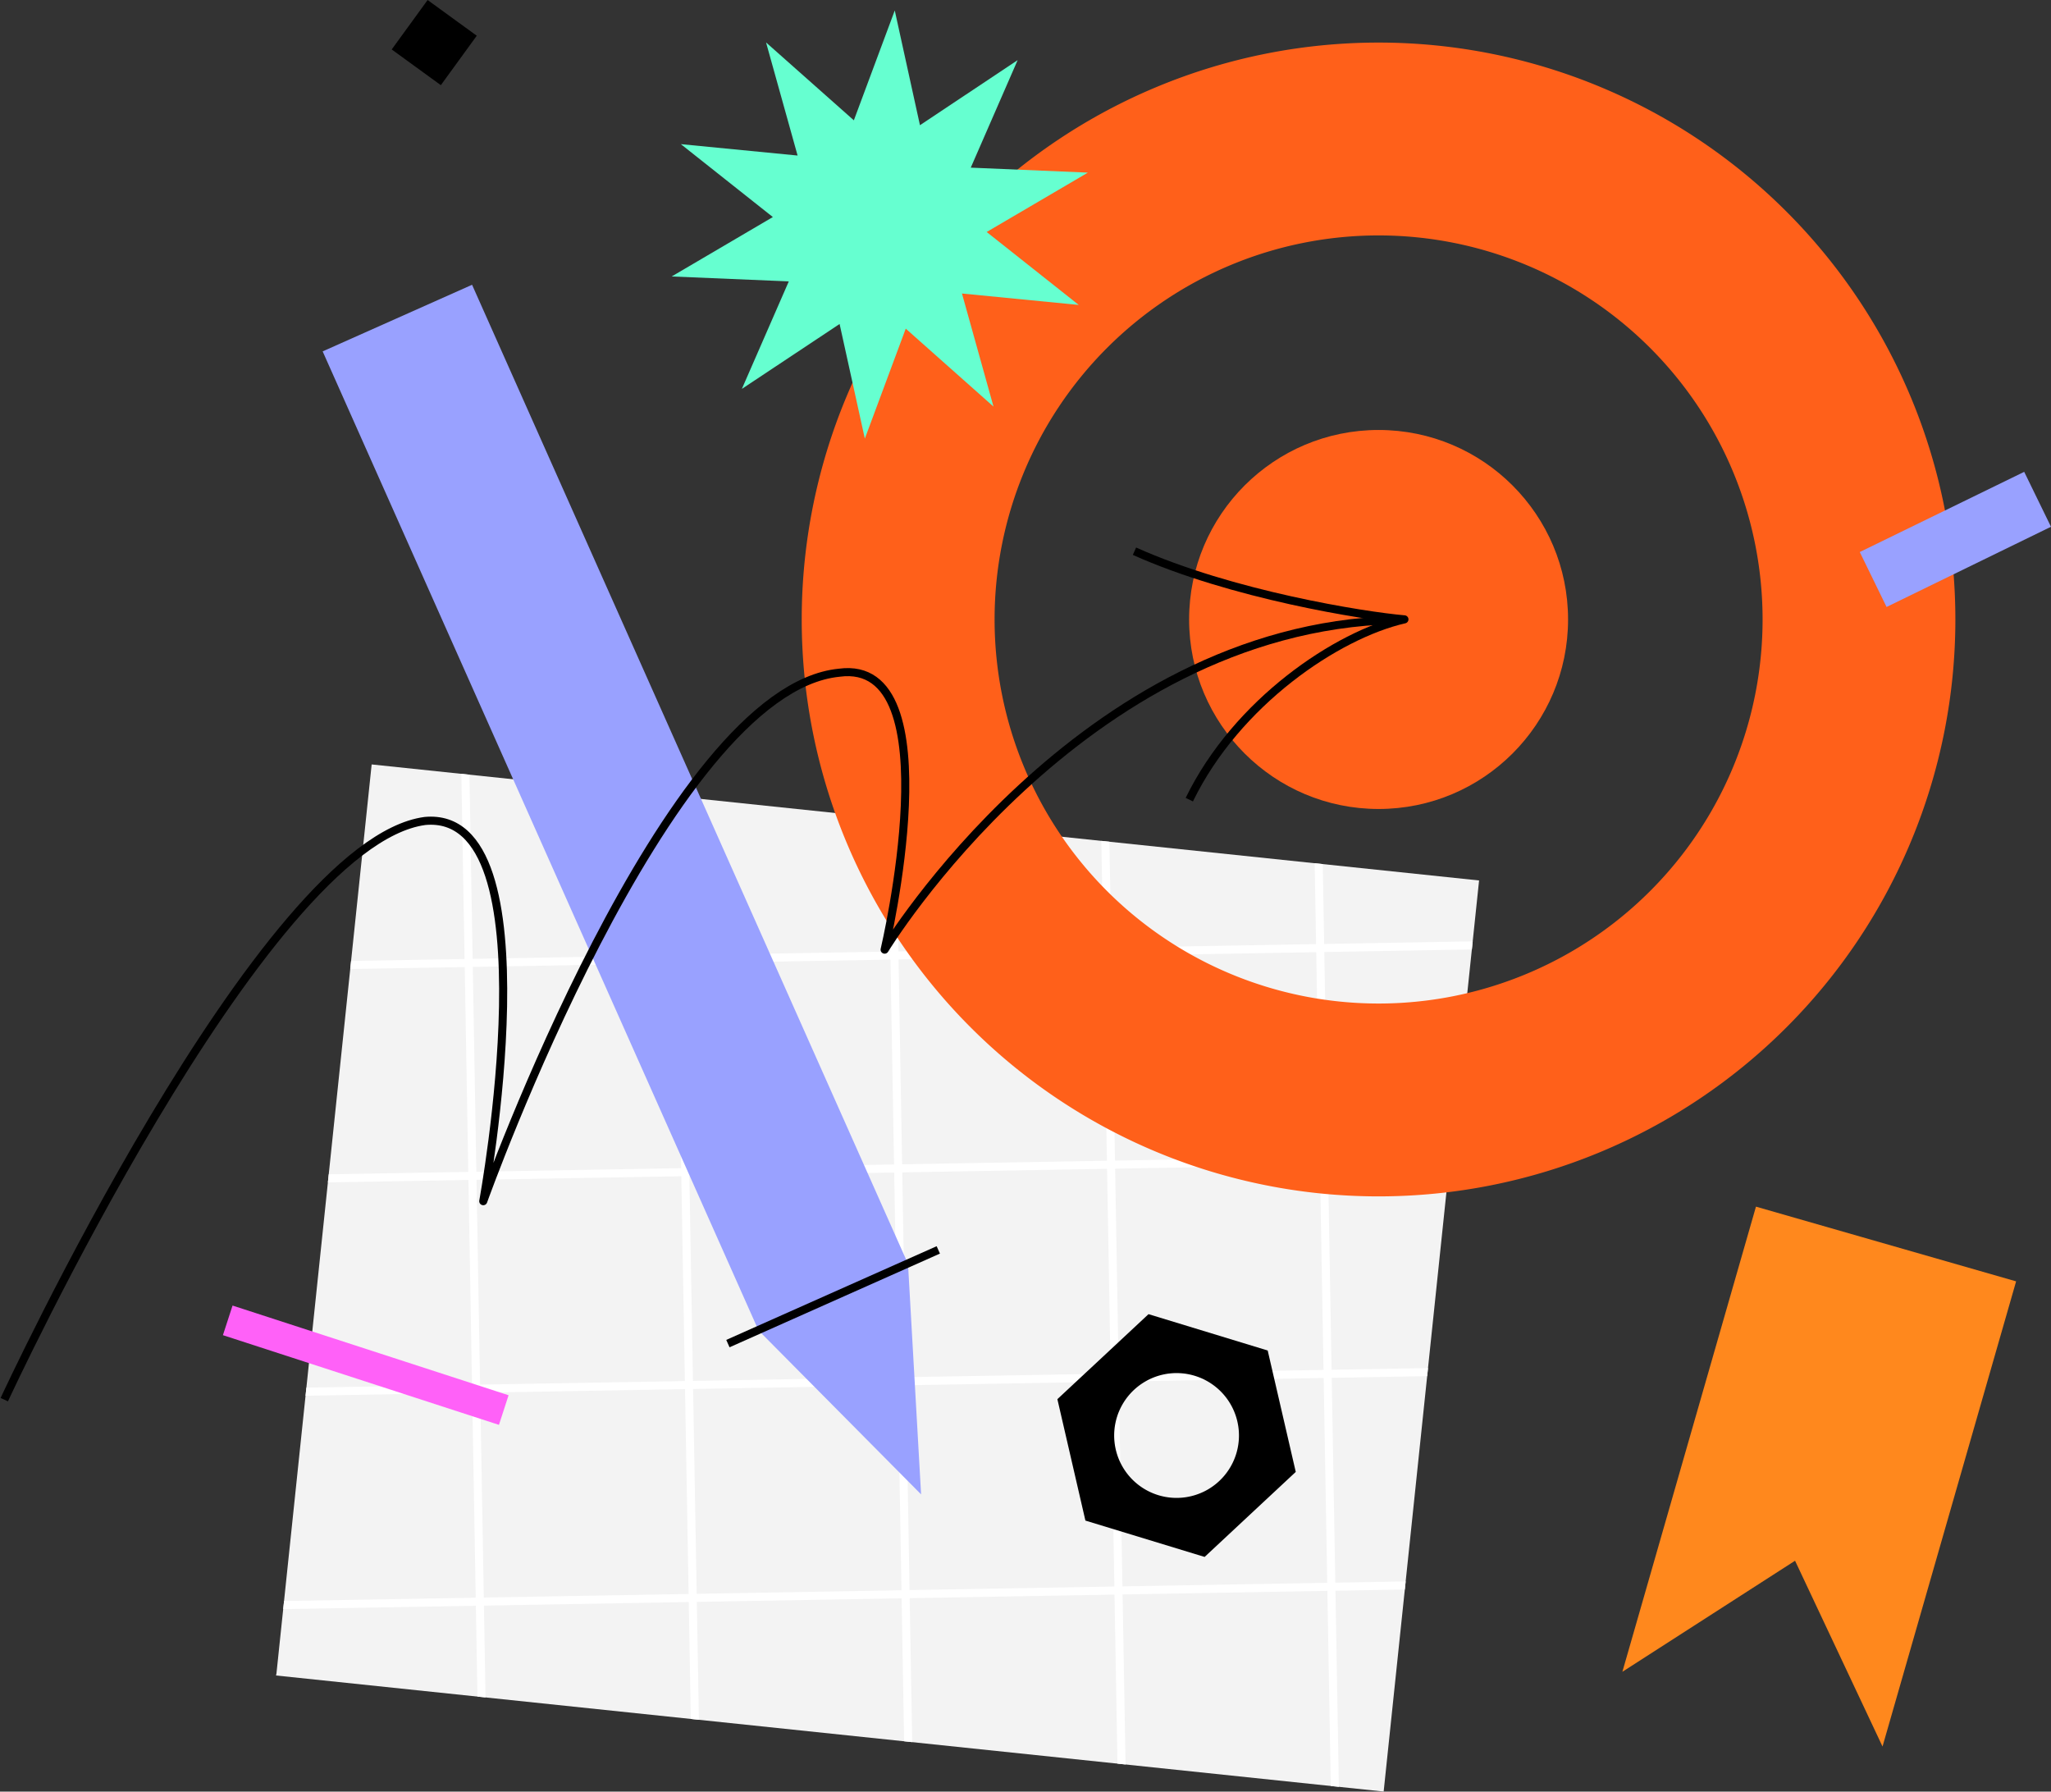 <svg id="Warstwa_1" data-name="Warstwa 1" xmlns="http://www.w3.org/2000/svg" xmlns:xlink="http://www.w3.org/1999/xlink" viewBox="0 0 507.89 443.6"><rect x="0" y="0" width="507.89" height="443.6" fill="#333333" stroke="none"/><defs><style>.cls-1,.cls-4,.cls-8,.cls-9{fill:none;}.cls-2{fill:#f3f3f3;}.cls-3{clip-path:url(#clip-path);}.cls-4{stroke:#fff;stroke-width:2px;}.cls-4,.cls-9{stroke-linejoin:round;}.cls-5{fill:#ff601a;}.cls-6{fill:#66ffd0;}.cls-7{fill:#99a1ff;}.cls-8,.cls-9{stroke:#000;stroke-width:2px;}.cls-8{stroke-miterlimit:10.01;}.cls-10{fill:#ff881d;}.cls-11{fill:#ff61f8;}</style><clipPath id="clip-path"><rect class="cls-1" x="103.94" y="178.58" width="226.81" height="275.73" transform="translate(-120.03 499.62) rotate(-84.02)"/></clipPath></defs><rect id="Rectangle_279" data-name="Rectangle 279" class="cls-2" x="103.94" y="178.58" width="226.81" height="275.73" transform="translate(-120.03 499.62) rotate(-84.02)"/><g class="cls-3"><rect id="Rectangle_117" data-name="Rectangle 117" class="cls-4" x="64.24" y="131.12" width="316.33" height="316.33" transform="matrix(1, -0.02, 0.02, 1, -5.02, 3.93)"/><line id="Line_70" data-name="Line 70" class="cls-4" x1="66.11" y1="397.48" x2="382.39" y2="391.95"/><line id="Line_71" data-name="Line 71" class="cls-4" x1="65.19" y1="344.76" x2="381.47" y2="339.24"/><line id="Line_72" data-name="Line 72" class="cls-4" x1="64.27" y1="292.05" x2="380.55" y2="286.53"/><line id="Line_73" data-name="Line 73" class="cls-4" x1="63.35" y1="239.34" x2="379.63" y2="233.81"/><line id="Line_74" data-name="Line 74" class="cls-4" x1="62.43" y1="186.62" x2="378.71" y2="181.1"/><line id="Line_75" data-name="Line 75" class="cls-4" x1="325.08" y1="129.3" x2="330.6" y2="445.59"/><line id="Line_76" data-name="Line 76" class="cls-4" x1="272.36" y1="130.23" x2="277.89" y2="446.51"/><line id="Line_77" data-name="Line 77" class="cls-4" x1="219.65" y1="131.15" x2="225.17" y2="447.43"/><line id="Line_78" data-name="Line 78" class="cls-4" x1="166.93" y1="132.07" x2="172.46" y2="448.35"/><line id="Line_79" data-name="Line 79" class="cls-4" x1="114.22" y1="132.99" x2="119.74" y2="449.27"/></g><path id="Path_296" data-name="Path 296" class="cls-5" d="M341.37,10.54A142.84,142.84,0,1,0,484.21,153.38,142.85,142.85,0,0,0,341.37,10.54Zm0,237.93a95.09,95.09,0,1,1,95.1-95.09,95.08,95.08,0,0,1-95.1,95.09Z"/><circle id="Ellipse_84" data-name="Ellipse 84" class="cls-5" cx="341.38" cy="153.38" r="46.92"/><path id="Path_974" data-name="Path 974" class="cls-6" d="M221.57,2.59,227.81,31,252,14.89,240.39,41.51l29,1.23-25.06,14.7L267.13,75.5l-28.92-2.83,7.81,28L224.29,81.37,214.16,108.6l-6.25-28.38-24.2,16.07,11.62-26.62-29-1.22,25.05-14.71L168.6,35.69l28.91,2.82-7.81-28,21.74,19.28Z"/><path id="Path_879-2" data-name="Path 879-2" class="cls-7" d="M224.85,312.92,228.09,370l-40.26-40.6L79.9,87l37-16.49Z"/><line id="Line_422-2" data-name="Line 422-2" class="cls-8" x1="180.25" y1="332.67" x2="232.35" y2="309.47"/><path id="Path_970" data-name="Path 970" class="cls-9" d="M280.93,136.48c24.13,10.81,56.81,16,66.85,16.87-16.67,3.81-41.54,20.51-53.27,44.64"/><path id="Path_992" data-name="Path 992" class="cls-9" d="M1.06,346.55S64.83,208.7,105.23,203.27c32.32-3.05,14.44,94.14,14.44,94.14s45.26-126.65,88.16-130.85c28.33-3.82,11.23,68.57,11.23,68.57s48.36-79.61,126.26-81.6"/><path id="Path_889" data-name="Path 889" d="M313.92,334.38l-29.51-9-22.57,21.05,6.94,30.06,29.52,9,22.57-21.05ZM286.84,370.2a15.45,15.45,0,1,1,19.29-10.26h0a15.45,15.45,0,0,1-19.29,10.26Z"/><path id="Path_963" data-name="Path 963" class="cls-10" d="M401.75,413.93l33.08-115.17,64.42,18.5L466.17,432.43l-21.66-46Z"/><rect id="Rectangle_650-2" data-name="Rectangle 650-2" class="cls-11" x="86.72" y="302.08" width="7.71" height="71.87" transform="translate(-258.89 319.71) rotate(-72)"/><rect id="Rectangle_667-2" data-name="Rectangle 667-2" x="99.96" y="3.02" width="15.13" height="15.04" transform="translate(35.8 91.34) rotate(-54)"/><rect id="Rectangle_636-2" data-name="Rectangle 636-2" class="cls-7" x="461.56" y="125.99" width="45.3" height="15.13" transform="translate(-9.54 225.78) rotate(-26)"/></svg>